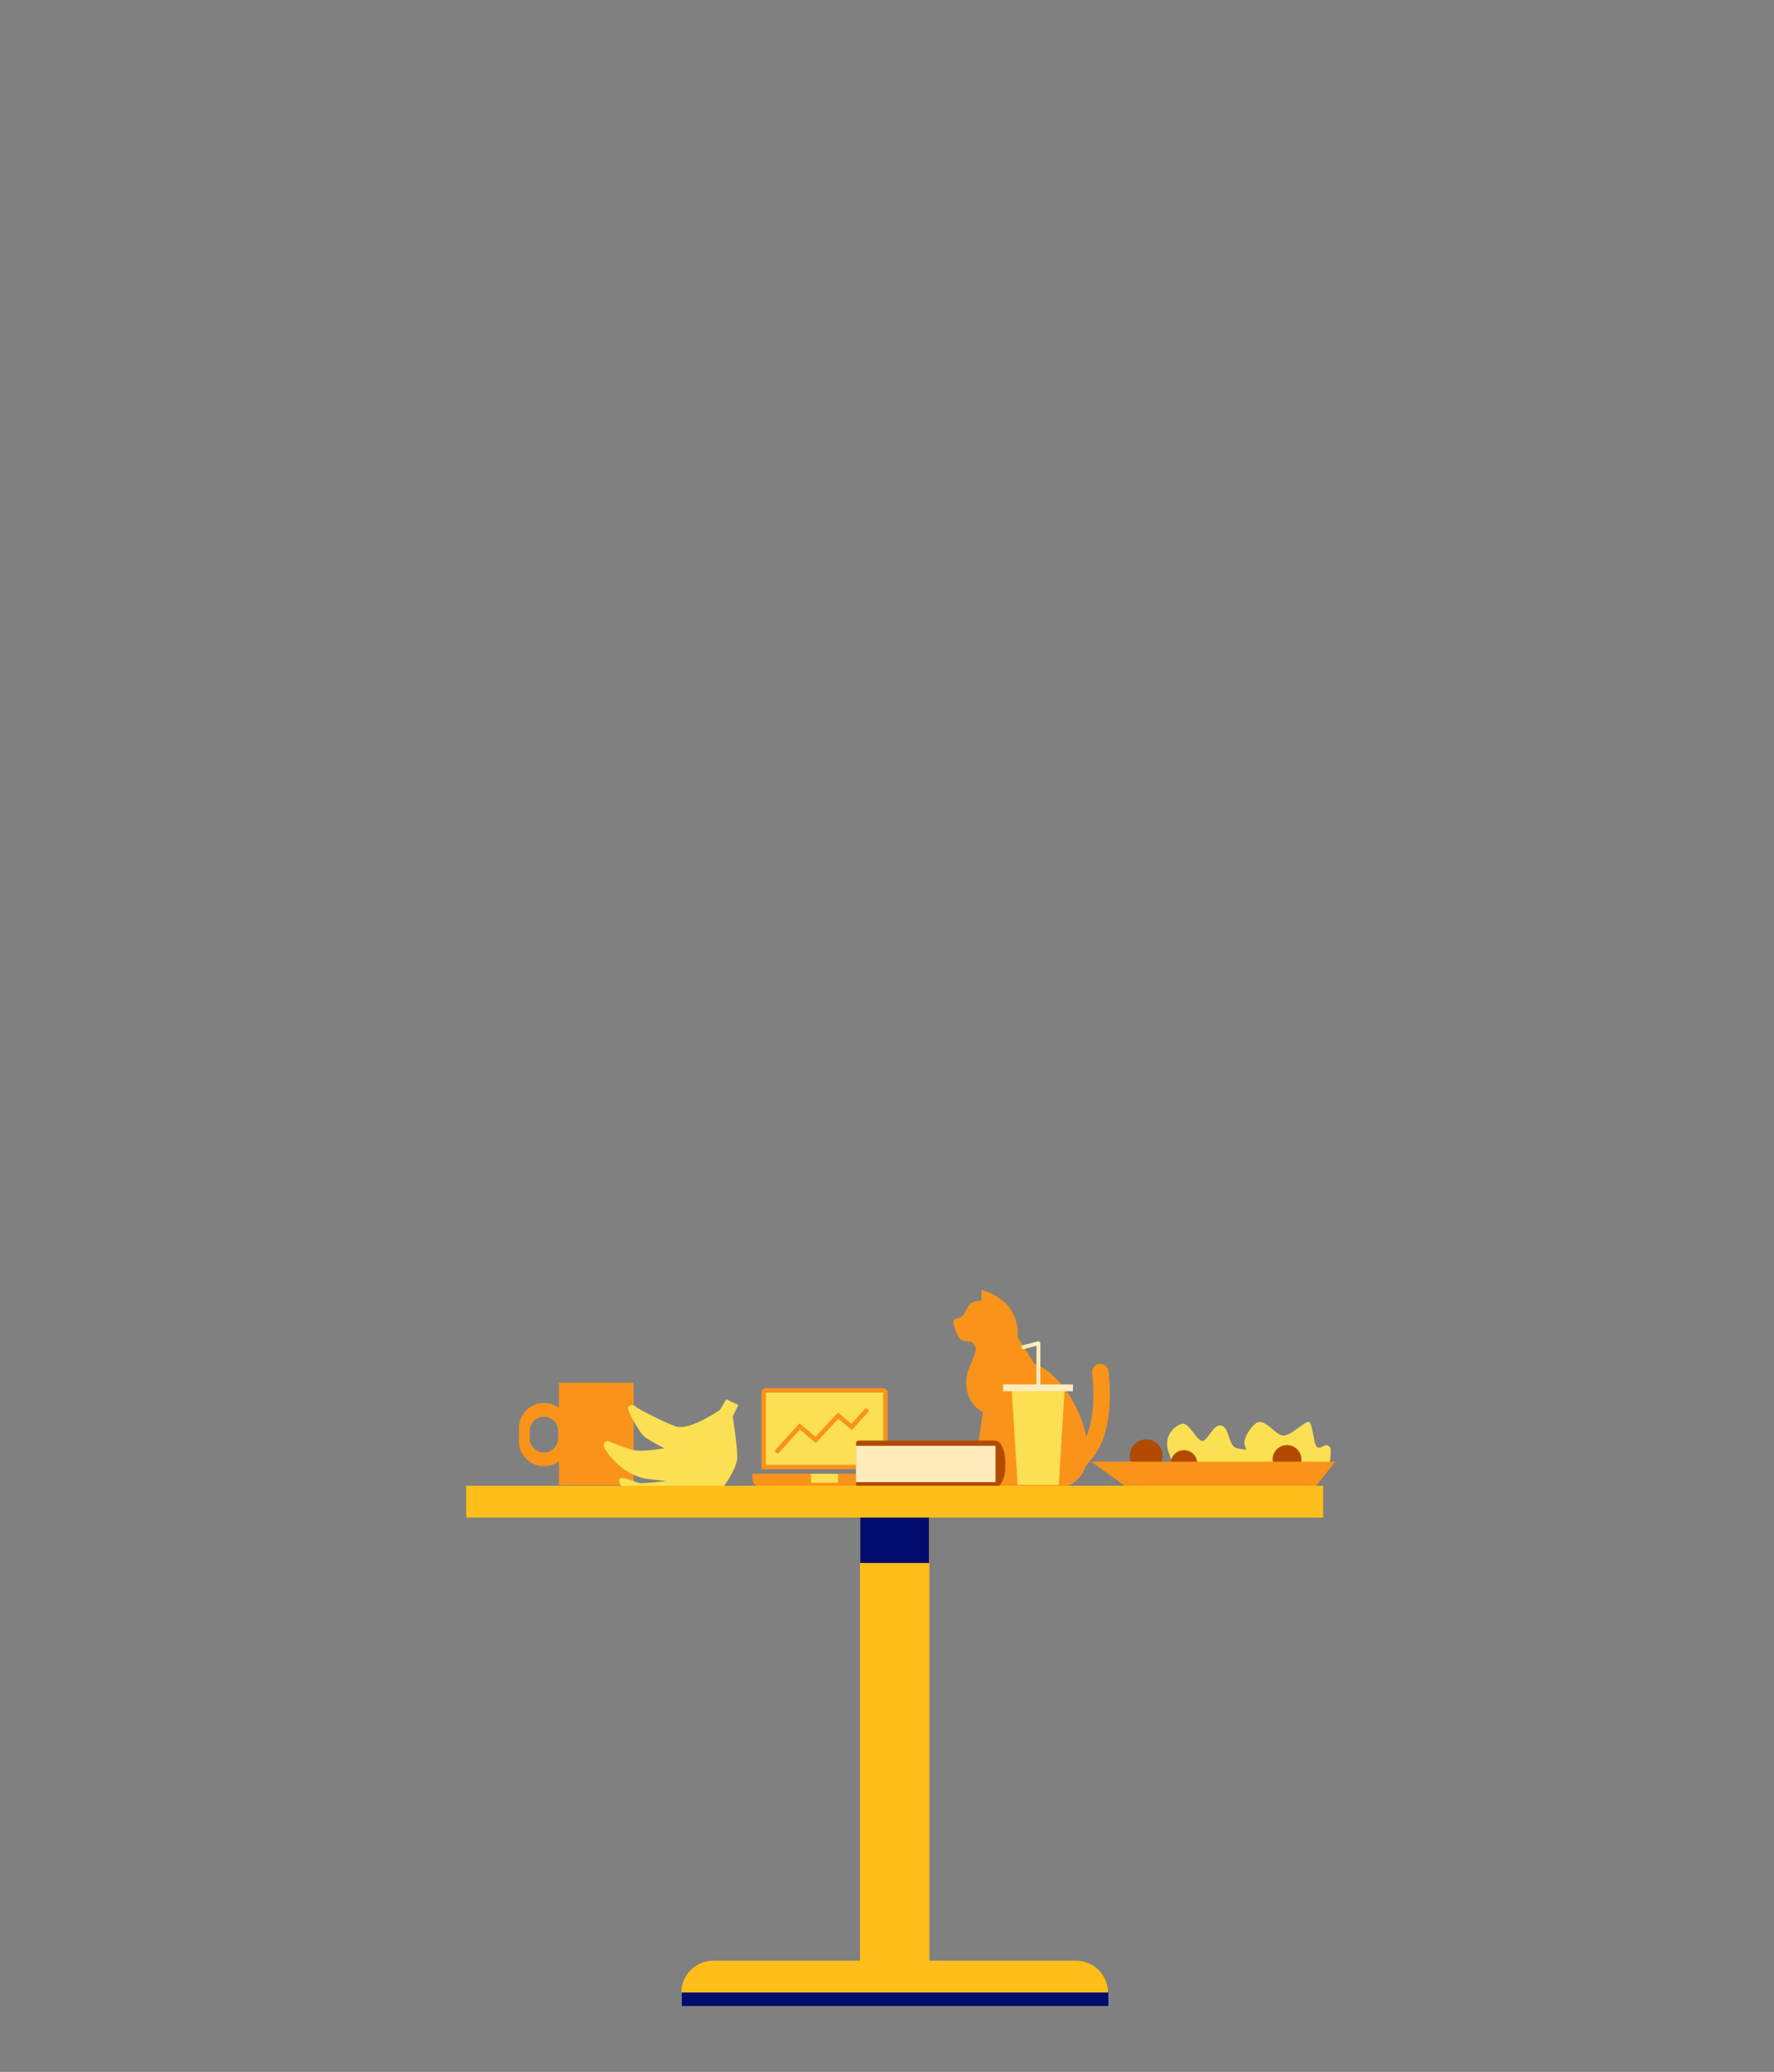 <?xml version="1.0" encoding="utf-8"?>
<svg xmlns="http://www.w3.org/2000/svg" id="Layer_4" data-name="Layer 4" viewBox="0 0 562.98 657.3">
  <rect x="0" y="0" width="562.98" height="657.3" fill="#808080" stroke="none"/>
  <defs>
    <style>
      .cls-1 {
        fill: #fa9319;
      }

      .cls-1, .cls-2, .cls-3, .cls-4, .cls-5, .cls-6 {
        stroke-width: 0px;
      }

      .cls-2 {
        fill: #b24a00;
      }

      .cls-3 {
        fill: #ffecbc;
      }

      .cls-4 {
        fill: #fae052;
      }

      .cls-5 {
        fill: #ffbe19;
      }

      .cls-6 {
        fill: #000d6e;
      }
    </style>
  </defs>
  <g>
    <rect class="cls-1" x="177.37" y="438.69" width="23.69" height="32.49"/>
    <path class="cls-1" d="m172.62,445.08c-4.39,0-7.94,3.56-7.94,7.94v4.21c0,4.39,3.56,7.94,7.94,7.94s7.94-3.56,7.94-7.94v-4.21c0-4.39-3.56-7.94-7.94-7.94Zm4.5,11.24c0,2.49-2.02,4.5-4.5,4.5s-4.5-2.02-4.5-4.5v-2.39c0-2.49,2.02-4.5,4.5-4.5s4.5,2.02,4.5,4.5v2.39Z"/>
  </g>
  <path class="cls-1" d="m350.94,453.67c1.34-5.2,1.64-11.43.84-18.67-.16-1.44-1.47-2.47-2.9-2.32-1.44.16-2.48,1.46-2.32,2.9.94,8.41.31,15.19-1.84,20.23-1.84-9.64-8.87-20.47-16.43-23.18-3.32-5.22-5.34-8.41-5.34-8.41.65-8.44-5.5-12.13-5.5-12.13-2.74-2.06-5.98-2.89-5.98-2.89v3.44c-5.53-.03-3.83,3.58-6.75,5.33-.48.07-1.07.25-1.8.63-1.13.59,1.08,6.19,2.31,6.57,1.23.38,3.16.54,3.16.54l1.43,1.99c-.51,2.1-1.37,4.24-2.05,5.74-1.03,2.28-1.4,4.81-.97,7.27.97,5.55,5.12,7.22,5.12,7.22l-2.69,18.88c-5.23.13-3.49,5.37-3.49,5.37h6.99l3.89-11.67c.1,2.73,1.2,5.08,2.83,6.42h-.57c-1.44,0-2.62,1.18-2.62,2.62s1.18,2.63,2.62,2.63h14.84c6,0,9.32-2.73,10.69-6.75-.07-.35,2.48-2.64,4.02-5.45,1.32-2.4,1.98-3.99,2.49-6.32Z"/>
  <rect class="cls-6" x="216.39" y="631.97" width="135.34" height="4.43"/>
  <path class="cls-4" d="m419.78,465.18c1.43-1.62,2.36-.5,2.43-2.86.06-2.36.44-2.86-.68-3.67s-2.49,1.37-3.61.37-1.31-7.53-2.55-7.9-5.79,4.61-8.34,4.29-5.79-5.91-8.53-3.8c-2.74,2.12-3.8,5.54-3.61,6.47s2.74,6.97,2.74,6.97l22.15.12Z"/>
  <path class="cls-4" d="m395.33,466.1c2.74-1.99,4.54-3.86,4.17-5.1-.37-1.24-6.27-.9-7.72-1.87-1.87-1.24-1.8-6.47-4.29-6.91s-4.17,4.85-5.91,4.92-4.17-5.79-6.29-5.48-6.29,3.73-4.48,8.9,2.12,5.1,2.12,5.1l22.4.44Z"/>
  <circle class="cls-2" cx="408.43" cy="463.02" r="4.57"/>
  <circle class="cls-2" cx="375.73" cy="464.3" r="4.23"/>
  <circle class="cls-2" cx="363.75" cy="461.84" r="5.2"/>
  <polygon class="cls-4" points="336.01 471.08 322.94 471.08 321.08 441.09 337.82 441.09 336.01 471.08"/>
  <rect class="cls-3" x="318.34" y="439.21" width="22.15" height="2.14"/>
  <rect class="cls-3" x="328.92" y="425.53" width="1.24" height="14.25" rx=".62" ry=".62"/>
  <rect class="cls-3" x="326.51" y="423.72" width="1.24" height="6.12" rx=".62" ry=".62" transform="translate(658.18 3.03) rotate(75.47)"/>
  <path class="cls-4" d="m232.54,449.41c0-.22,1.8-3.66,1.8-3.66l-3.88-1.86-1.97,3.39s-9.73,6.73-14,5.25-12.68-5.96-13.12-6.51-2.3-.22-2.08.93c.22,1.15,3.61,7.71,5.47,9.02,1.86,1.31,6.07,3.5,6.07,3.5,0,0-6.51,1.09-9.19.66s-7.93-2.68-8.47-2.9-2.13.38-1.37,2.08,6.07,8.97,13.83,9.9,5.8.66,5.8.66c0,0-7.27.87-8.58.6s-4.54-1.91-5.85-1.48.27,2.62.27,2.62h32.37s4.21-5.58,4.32-9.08c.11-3.5-1.42-13.12-1.42-13.12Z"/>
  <polygon class="cls-1" points="416.44 472.98 359.17 472.98 346.35 463.72 423.71 463.72 416.44 472.98"/>
  <path class="cls-5" d="m226.33,622.03h115.18c5.56,0,10.08,4.52,10.08,10.08h-135.34c0-5.56,4.52-10.08,10.08-10.08Z"/>
  <rect class="cls-5" x="272.99" y="476.4" width="21.86" height="147.98"/>
  <path class="cls-5" d="m292.37,507.41c1.93,0,1.93-3,0-3s-1.93,3,0,3h0Z"/>
  <rect class="cls-5" x="272.99" y="476.4" width="21.86" height="147.98"/>
  <rect class="cls-5" x="272.99" y="476.4" width="21.86" height="147.98"/>
  <rect class="cls-6" x="272.99" y="476.4" width="21.86" height="19.45"/>
  <g id="Icon_Tangerine" data-name="Icon Tangerine">
    <path class="cls-1" d="m281.71,441.81c0-.79-.64-1.43-1.43-1.43h-37.19c-.79,0-1.43.64-1.43,1.43v24.32h40.05v-24.32Z"/>
    <path class="cls-1" d="m265.97,467.55v2.86h-8.58v-2.86h-18.6v1.43c0,1.58,1.28,2.86,2.86,2.86h40.05c1.58,0,2.86-1.28,2.86-2.86v-1.43h-18.6Z"/>
    <rect class="cls-4" x="243.08" y="441.81" width="37.19" height="22.89"/>
    <rect class="cls-4" x="257.39" y="467.55" width="8.58" height="2.86"/>
    <path class="cls-1" d="m246.71,461.04c-.4,0-.72-.32-.71-.72,0-.18.07-.35.19-.48l7.52-8.29,5.07,4.26,7.16-7.69,4.25,3.59,4.22-4.63c.27-.29.72-.31,1.01-.05.29.27.31.72.05,1.01h0l-5.15,5.65-4.27-3.6-7.15,7.69-5.06-4.25-6.6,7.27c-.14.15-.33.23-.53.23Z"/>
  </g>
  <g>
    <path class="cls-2" d="m315.8,472.05h-43.33c-.44,0-.79-.35-.79-.79v-13.45c0-.44.35-.79.79-.79h43.1c.93,0,1.78.54,2.18,1.38.72,1.48,1.26,2.48,1.26,5.87,0,4.44-.51,4.89-1.61,6.84-.33.58-.93.94-1.6.94Z"/>
    <rect class="cls-3" x="271.64" y="458.68" width="44.29" height="11.52"/>
  </g>
  <rect class="cls-5" x="147.93" y="471.36" width="271.98" height="10.08"/>
</svg>